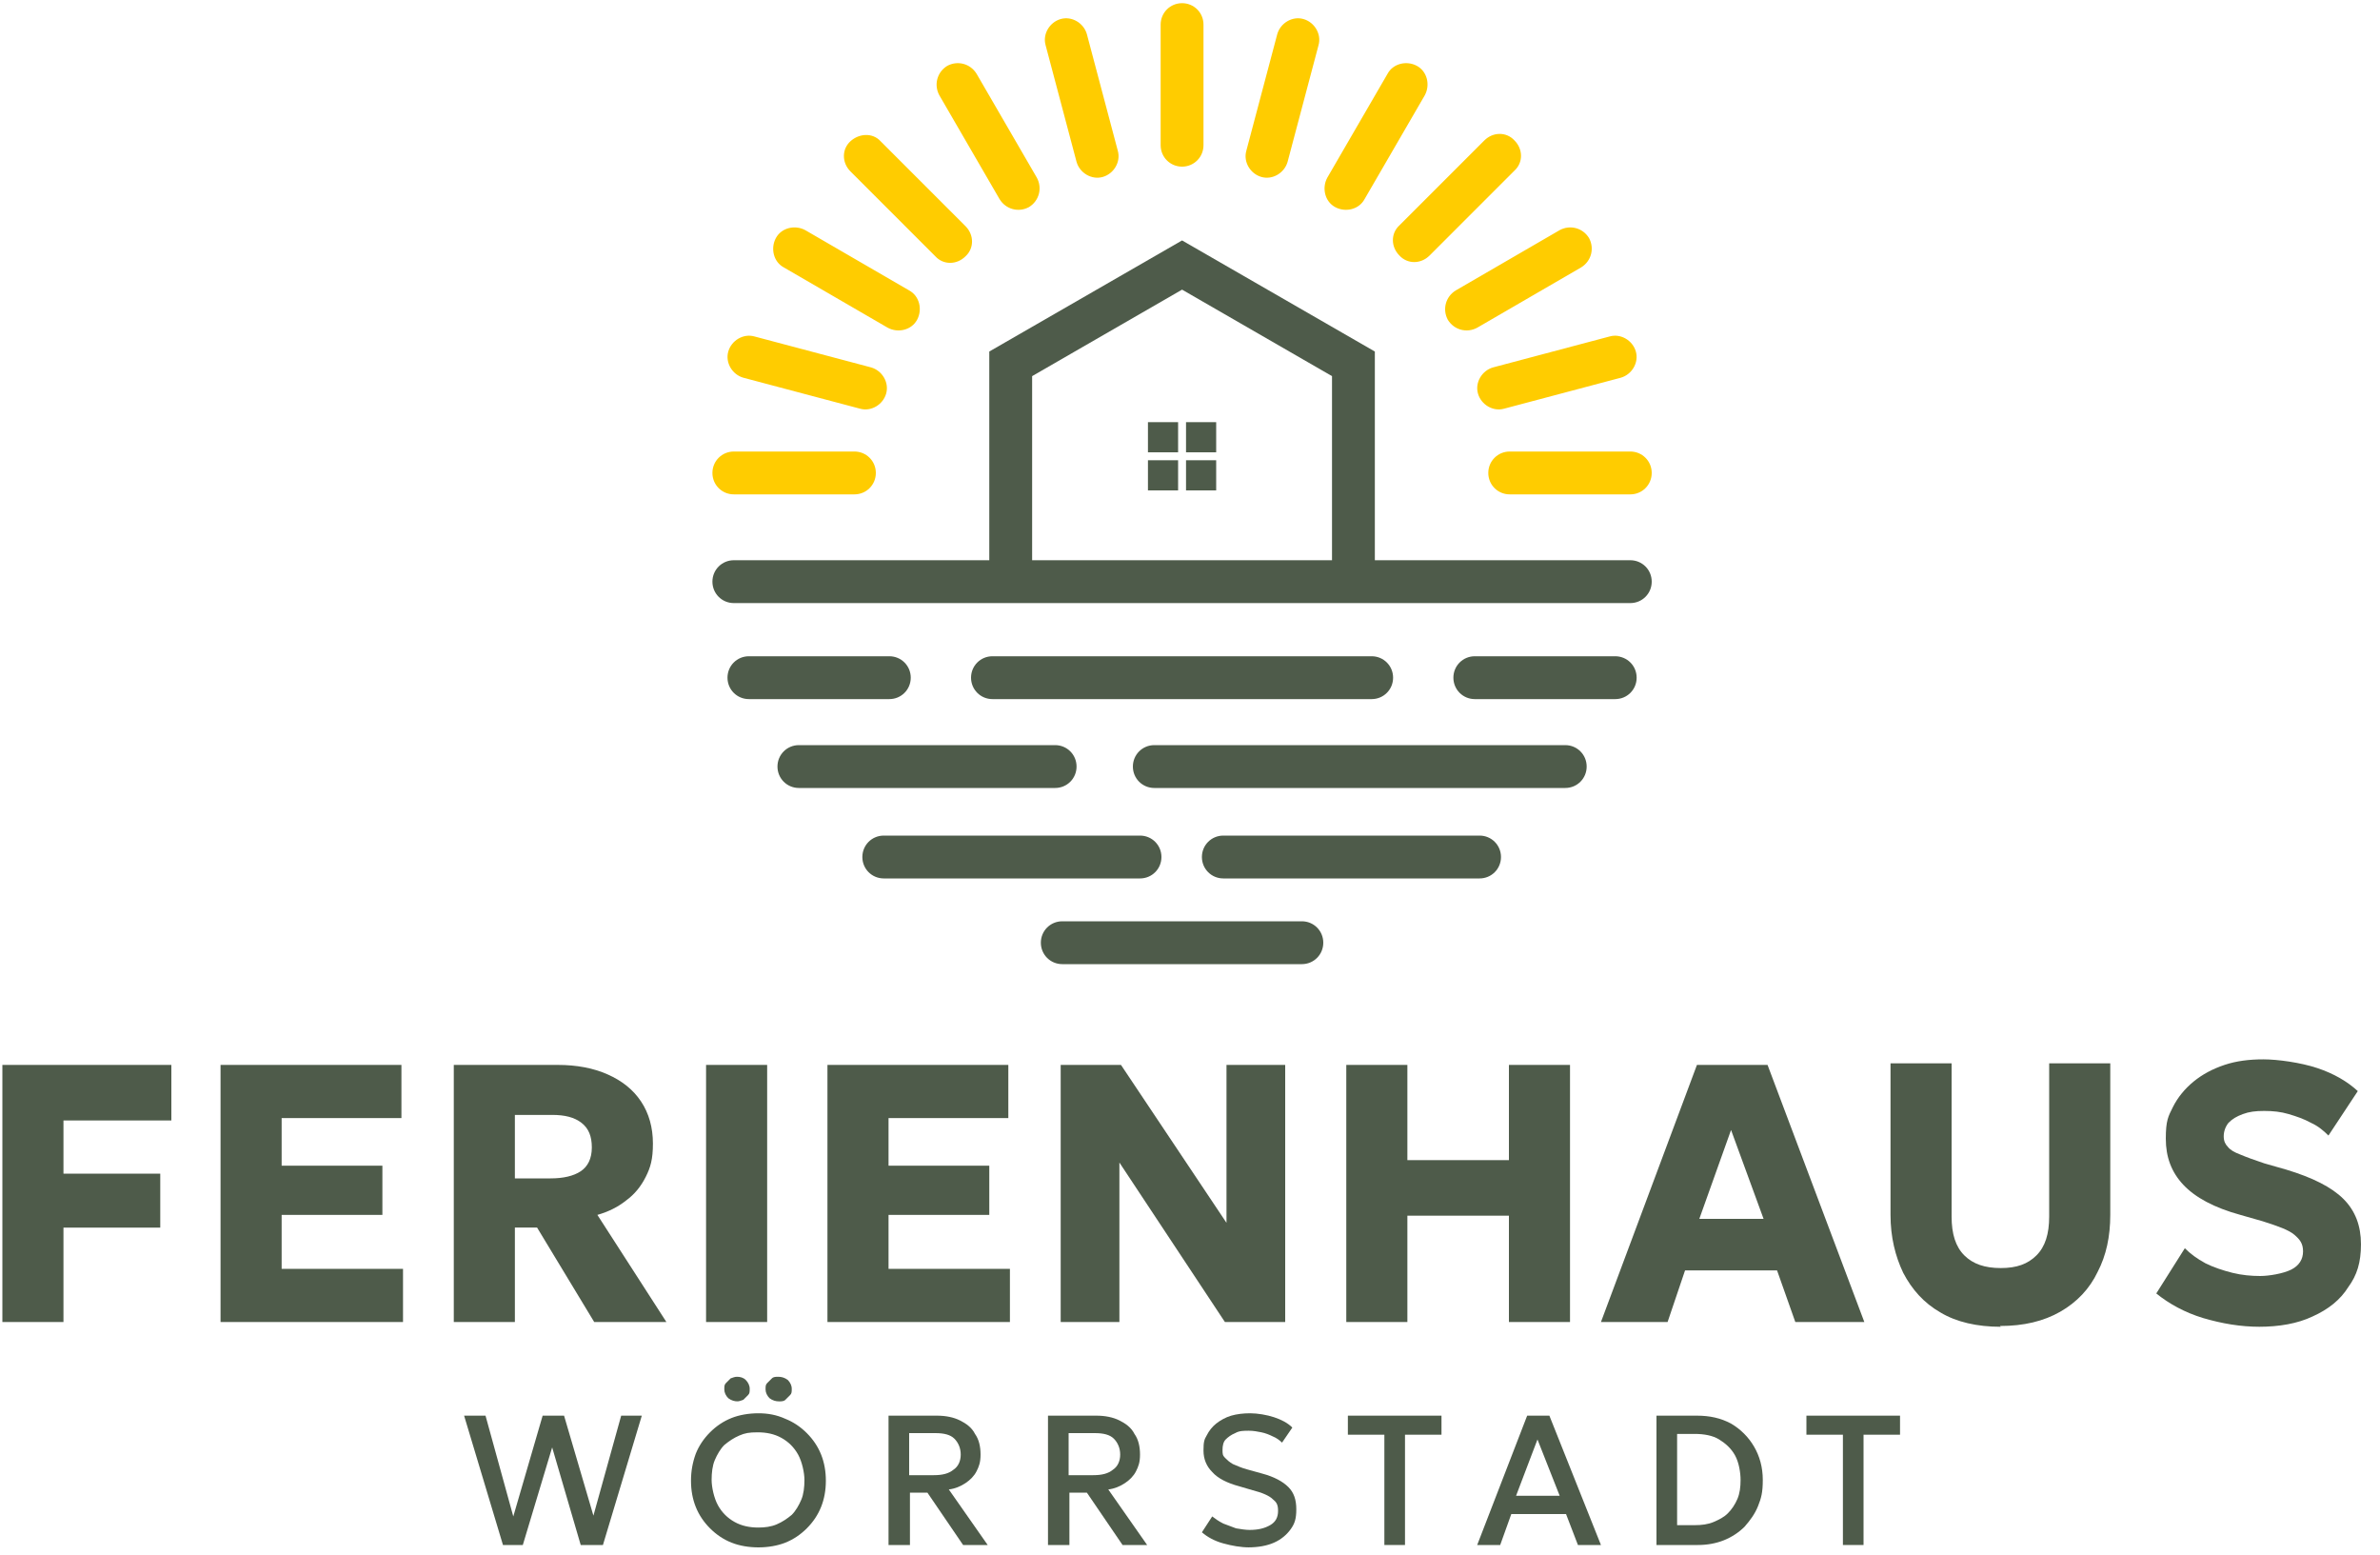 <?xml version="1.0" encoding="UTF-8"?>
<svg id="Layer_1" xmlns="http://www.w3.org/2000/svg" version="1.1" viewBox="0 0 300 196">
  <!-- Generator: Adobe Illustrator 29.3.1, SVG Export Plug-In . SVG Version: 2.1.0 Build 151)  -->
  <defs>
    <style>
      .st0 {
        fill: #fc0;
      }

      .st0, .st1 {
        fill-rule: evenodd;
      }

      .st2, .st1 {
        fill: #4e5b4a;
      }
    </style>
  </defs>
  <path class="st1" d="M145.5,93.9h51.8c1.5,0,2.7,1.2,2.7,2.7s-1.2,2.7-2.7,2.7h-51.8c-1.5,0-2.7-1.2-2.7-2.7s1.2-2.7,2.7-2.7M111.4,105.3h32.3c1.5,0,2.7,1.2,2.7,2.7s-1.2,2.7-2.7,2.7h-32.3c-1.5,0-2.7-1.2-2.7-2.7s1.2-2.7,2.7-2.7ZM133.9,116.1h30.2c1.5,0,2.7,1.2,2.7,2.7s-1.2,2.7-2.7,2.7h-30.2c-1.5,0-2.7-1.2-2.7-2.7s1.2-2.7,2.7-2.7ZM154.2,105.3h32.3c1.5,0,2.7,1.2,2.7,2.7s-1.2,2.7-2.7,2.7h-32.3c-1.5,0-2.7-1.2-2.7-2.7s1.2-2.7,2.7-2.7ZM100.7,93.9h32.3c1.5,0,2.7,1.2,2.7,2.7s-1.2,2.7-2.7,2.7h-32.3c-1.5,0-2.7-1.2-2.7-2.7s1.2-2.7,2.7-2.7ZM94.4,82.7h17.7c1.5,0,2.7,1.2,2.7,2.7s-1.2,2.7-2.7,2.7h-17.7c-1.5,0-2.7-1.2-2.7-2.7s1.2-2.7,2.7-2.7ZM125.1,82.7h47.8c1.5,0,2.7,1.2,2.7,2.7s-1.2,2.7-2.7,2.7h-47.8c-1.5,0-2.7-1.2-2.7-2.7s1.2-2.7,2.7-2.7ZM185.9,82.7h17.7c1.5,0,2.7,1.2,2.7,2.7s-1.2,2.7-2.7,2.7h-17.7c-1.5,0-2.7-1.2-2.7-2.7s1.2-2.7,2.7-2.7ZM167.9,70.6v-23.2l-18.9-10.9-18.9,10.9v23.2h37.8ZM148.5,61.8h-3.8v-3.8h3.8v3.8ZM153.3,58v3.8h-3.8v-3.8h3.8ZM149.5,53.2h3.8v3.8h-3.8v-3.8ZM144.7,53.2h3.8v3.8h-3.8v-3.8ZM173.3,70.6h32.2c1.5,0,2.7,1.2,2.7,2.7s-1.2,2.7-2.7,2.7h-113c-1.5,0-2.7-1.2-2.7-2.7s1.2-2.7,2.7-2.7h32.2v-26.3l24.3-14,24.3,14v26.3Z"/>
  <path class="st0" d="M199.3,33.7l-13.1,7.6c-1.3.7-2.9.3-3.7-1-.7-1.3-.3-2.9,1-3.7l13.1-7.6c1.3-.7,2.9-.3,3.7,1,.7,1.3.3,2.9-1,3.7M190.9,21.5l-10.7,10.7c-1.1,1.1-2.8,1.1-3.8,0-1.1-1.1-1.1-2.8,0-3.8l10.7-10.7c1.1-1.1,2.8-1.1,3.8,0,1.1,1.1,1.1,2.8,0,3.8ZM179.6,12l-7.6,13.1c-.7,1.3-2.4,1.7-3.7,1-1.3-.7-1.7-2.4-1-3.7l7.6-13.1c.7-1.3,2.4-1.7,3.7-1,1.3.7,1.7,2.4,1,3.7ZM166.2,5.7l-3.9,14.7c-.4,1.4-1.9,2.3-3.3,1.9-1.4-.4-2.3-1.9-1.9-3.3l3.9-14.7c.4-1.4,1.9-2.3,3.3-1.9,1.4.4,2.3,1.9,1.9,3.3ZM151.7,3.1v15.2c0,1.5-1.2,2.7-2.7,2.7s-2.7-1.2-2.7-2.7V3.1c0-1.5,1.2-2.7,2.7-2.7s2.7,1.2,2.7,2.7ZM135.7,20.4l-3.9-14.7c-.4-1.4.5-2.9,1.9-3.3,1.4-.4,2.9.5,3.3,1.9l3.9,14.7c.4,1.4-.5,2.9-1.9,3.3-1.4.4-2.9-.5-3.3-1.9ZM126,25.1l-7.6-13.1c-.7-1.3-.3-2.9,1-3.7,1.3-.7,2.9-.3,3.7,1l7.6,13.1c.7,1.3.3,2.9-1,3.7-1.3.7-2.9.3-3.7-1ZM117.9,32.3l-10.7-10.7c-1.1-1.1-1.1-2.8,0-3.8s2.8-1.1,3.8,0l10.7,10.7c1.1,1.1,1.1,2.8,0,3.8-1.1,1.1-2.8,1.1-3.8,0ZM111.9,41.3l-13.1-7.6c-1.3-.7-1.7-2.4-1-3.7.7-1.3,2.4-1.7,3.7-1l13.1,7.6c1.3.7,1.7,2.4,1,3.7-.7,1.3-2.4,1.7-3.7,1ZM108.4,51.5l-14.7-3.9c-1.4-.4-2.3-1.9-1.9-3.3.4-1.4,1.9-2.3,3.3-1.9l14.7,3.9c1.4.4,2.3,1.9,1.9,3.3-.4,1.4-1.9,2.3-3.3,1.9ZM107.7,62.3h-15.2c-1.5,0-2.7-1.2-2.7-2.7,0-1.5,1.2-2.7,2.7-2.7h15.2c1.5,0,2.7,1.2,2.7,2.7s-1.2,2.7-2.7,2.7ZM205.5,62.3h-15.2c-1.5,0-2.7-1.2-2.7-2.7s1.2-2.7,2.7-2.7h15.2c1.5,0,2.7,1.2,2.7,2.7,0,1.5-1.2,2.7-2.7,2.7ZM204.3,47.6l-14.7,3.9c-1.4.4-2.9-.5-3.3-1.9-.4-1.4.5-2.9,1.9-3.3l14.7-3.9c1.4-.4,2.9.5,3.3,1.9.4,1.4-.5,2.9-1.9,3.3Z"/>
  <g>
    <path class="st2" d="M.3,166.6v-32.4h21.3v7H8v6.7h12.2v6.8H8v11.9H.3Z"/>
    <path class="st2" d="M27.8,166.6v-32.4h22.8v6.7h-15.1v6h12.7v6.2h-12.7v6.8h15.3v6.7h-23Z"/>
    <path class="st2" d="M57.2,166.6v-32.4h13.1c2.4,0,4.5.4,6.3,1.2,1.8.8,3.2,1.9,4.2,3.4,1,1.5,1.5,3.3,1.5,5.3s-.3,3-.9,4.2c-.6,1.2-1.4,2.2-2.5,3-1,.8-2.2,1.4-3.6,1.8l8.7,13.5h-9.1l-7.2-11.9h-2.8v11.9h-7.7ZM64.9,148.5h4.5c1.6,0,2.9-.3,3.8-.9.9-.6,1.4-1.6,1.4-3s-.4-2.4-1.3-3.1c-.9-.7-2.1-1-3.7-1h-4.7v8Z"/>
    <path class="st2" d="M89,166.6v-32.4h7.7v32.4h-7.7Z"/>
    <path class="st2" d="M104.3,166.6v-32.4h22.8v6.7h-15.1v6h12.7v6.2h-12.7v6.8h15.3v6.7h-23Z"/>
    <path class="st2" d="M133.7,166.6v-32.4h7.6l13.3,19.9v-19.9h7.4v32.4h-7.6l-13.3-20.1v20.1h-7.4Z"/>
    <path class="st2" d="M169.7,166.6v-32.4h7.7v12h12.8v-12h7.7v32.4h-7.7v-13.4h-12.8v13.4h-7.7Z"/>
    <path class="st2" d="M201.8,166.6l12.1-32.4h8.9l12.2,32.4h-8.7l-2.3-6.5h-11.6l-2.2,6.5h-8.4ZM214.2,153.6h8.1l-4.1-11.2-4,11.2Z"/>
    <path class="st2" d="M252.2,167.2c-3,0-5.6-.6-7.6-1.8-2.1-1.2-3.6-2.9-4.7-5-1-2.1-1.6-4.5-1.6-7.3v-19.1h7.7v19.3c0,2.2.5,3.8,1.6,4.9,1.1,1.1,2.6,1.6,4.6,1.6s3.4-.5,4.5-1.6c1.1-1.1,1.6-2.7,1.6-4.9v-19.3h7.7v19.1c0,2.7-.5,5.1-1.6,7.2-1,2.1-2.6,3.8-4.7,5-2.1,1.2-4.6,1.8-7.6,1.8Z"/>
    <path class="st2" d="M284.9,167.2c-2.5,0-4.8-.4-7.2-1.1-2.3-.7-4.3-1.8-5.9-3.1l3.6-5.7c.7.7,1.5,1.3,2.6,1.9,1,.5,2.2.9,3.4,1.2,1.2.3,2.4.4,3.5.4s2.9-.3,3.9-.8c1-.5,1.5-1.3,1.5-2.3s-.4-1.5-1.1-2.1c-.7-.6-2.1-1.1-4-1.7l-2.8-.8c-3.3-.9-5.7-2.2-7.2-3.8-1.5-1.6-2.2-3.5-2.2-5.8s.3-2.8.9-4c.6-1.2,1.5-2.3,2.6-3.2,1.1-.9,2.4-1.6,3.9-2.1,1.5-.5,3.1-.7,4.9-.7s4.7.4,6.8,1.1c2.1.7,3.8,1.7,5.1,2.9l-3.7,5.6c-.6-.6-1.3-1.2-2.2-1.6-.9-.5-1.8-.8-2.8-1.1-1-.3-2-.4-3.1-.4s-1.9.1-2.7.4c-.8.3-1.3.6-1.8,1.1-.4.5-.6,1.1-.6,1.7s.2,1,.5,1.3c.3.4.8.7,1.6,1,.7.3,1.8.7,3,1.1l2.8.8c3.3,1,5.7,2.2,7.2,3.7,1.5,1.5,2.2,3.4,2.2,5.7s-.5,3.9-1.6,5.4c-1,1.6-2.5,2.8-4.5,3.7-1.9.9-4.2,1.3-6.8,1.3Z"/>
  </g>
  <g>
    <path class="st2" d="M63.4,194.7l-4.9-16.3h2.7l3.5,12.7,3.7-12.7h2.7l3.7,12.6,3.5-12.6h2.6l-4.9,16.3h-2.8l-3.6-12.3-3.7,12.3h-2.7Z"/>
    <path class="st2" d="M95.6,195c-1.2,0-2.4-.2-3.4-.6-1-.4-1.9-1-2.7-1.8-.8-.8-1.4-1.7-1.8-2.7-.4-1-.6-2.1-.6-3.3s.2-2.3.6-3.4c.4-1,1-1.9,1.8-2.7.8-.8,1.7-1.4,2.7-1.8,1-.4,2.2-.6,3.4-.6s2.3.2,3.4.7c1,.4,1.9,1,2.7,1.8.8.8,1.4,1.7,1.8,2.7.4,1,.6,2.1.6,3.3s-.2,2.3-.6,3.3c-.4,1-1,1.9-1.8,2.7s-1.7,1.4-2.7,1.8c-1,.4-2.2.6-3.4.6ZM95.6,192.5c.8,0,1.6-.1,2.3-.4s1.3-.7,1.9-1.2c.5-.5.9-1.2,1.2-1.9.3-.7.4-1.6.4-2.5s-.3-2.3-.8-3.2c-.5-.9-1.2-1.6-2.1-2.1-.9-.5-1.9-.7-3-.7s-1.6.1-2.3.4c-.7.3-1.3.7-1.9,1.2-.5.5-.9,1.2-1.2,1.9-.3.7-.4,1.6-.4,2.5s.3,2.3.8,3.2c.5.9,1.2,1.6,2.1,2.1.9.5,1.9.7,3,.7ZM93,176.6c-.4,0-.8-.1-1.2-.4-.3-.3-.5-.7-.5-1.1s0-.6.2-.8c.2-.2.4-.4.6-.6.3-.1.5-.2.8-.2.4,0,.8.1,1.1.4.3.3.5.7.5,1.1s0,.6-.2.8c-.2.2-.4.4-.6.6-.3.1-.5.2-.8.2ZM98.2,176.6c-.4,0-.8-.1-1.2-.4-.3-.3-.5-.7-.5-1.1s0-.6.2-.8c.2-.2.4-.4.6-.6s.5-.2.8-.2c.4,0,.8.1,1.2.4.3.3.5.7.5,1.1s0,.6-.2.8c-.2.2-.4.4-.6.6s-.5.2-.8.2Z"/>
    <path class="st2" d="M112,194.7v-16.3h6.1c1.1,0,2.1.2,2.9.6.8.4,1.5.9,1.9,1.7.5.7.7,1.6.7,2.6s-.2,1.5-.5,2.1-.8,1.1-1.4,1.5c-.6.4-1.3.7-2.1.8l4.9,7h-3.1l-4.5-6.6h-2.2v6.6h-2.6ZM114.6,185.9h3.1c1.1,0,1.9-.2,2.5-.7.6-.4.9-1.1.9-1.9s-.3-1.5-.8-2c-.5-.5-1.3-.7-2.4-.7h-3.3v5.3Z"/>
    <path class="st2" d="M132.1,194.7v-16.3h6.1c1.1,0,2.1.2,2.9.6s1.5.9,1.9,1.7c.5.7.7,1.6.7,2.6s-.2,1.5-.5,2.1c-.3.6-.8,1.1-1.4,1.5s-1.3.7-2.1.8l4.9,7h-3.1l-4.5-6.6h-2.2v6.6h-2.6ZM134.7,185.9h3.1c1.1,0,1.9-.2,2.5-.7.6-.4.9-1.1.9-1.9s-.3-1.5-.8-2-1.3-.7-2.4-.7h-3.3v5.3Z"/>
    <path class="st2" d="M157.5,195c-1.1,0-2.2-.2-3.3-.5-1.1-.3-2-.8-2.7-1.4l1.3-2c.4.3.8.6,1.4.9.5.2,1.1.4,1.6.6.6.1,1.2.2,1.7.2,1.1,0,1.9-.2,2.6-.6s1-1,1-1.8-.2-1.1-.7-1.5c-.4-.4-1.3-.8-2.5-1.1l-1.7-.5c-1.5-.4-2.7-1-3.4-1.8-.7-.7-1.1-1.6-1.1-2.7s.1-1.4.4-1.9c.3-.6.7-1.1,1.2-1.5s1.2-.8,1.9-1c.7-.2,1.5-.3,2.4-.3s2.1.2,3,.5c.9.3,1.7.7,2.3,1.3l-1.3,1.9c-.3-.3-.7-.6-1.2-.8-.4-.2-.9-.4-1.4-.5s-1-.2-1.6-.2-1.2,0-1.7.3c-.5.2-.9.5-1.2.8s-.4.8-.4,1.3,0,.7.3,1,.5.5,1,.8c.5.2,1.1.5,1.9.7l1.8.5c1.5.4,2.6,1,3.3,1.7s1,1.6,1,2.8-.2,1.8-.7,2.5c-.5.7-1.2,1.3-2.1,1.7-.9.4-2,.6-3.3.6Z"/>
    <path class="st2" d="M174.5,194.7v-13.9h-4.6v-2.4h11.8v2.4h-4.6v13.9h-2.6Z"/>
    <path class="st2" d="M186.2,194.7l6.3-16.3h2.8l6.5,16.3h-2.9l-1.5-3.9h-6.9l-1.4,3.9h-2.9ZM191.1,188.5h5.5l-2.8-7.1-2.7,7.1Z"/>
    <path class="st2" d="M208.8,194.7v-16.3h5.1c1.6,0,3,.3,4.3,1,1.2.7,2.2,1.7,2.9,2.9.7,1.2,1.1,2.6,1.1,4.2s-.2,2.3-.6,3.3-1,1.8-1.7,2.6c-.7.7-1.6,1.3-2.6,1.7s-2.1.6-3.3.6h-5.1ZM211.4,192.2h2.2c.9,0,1.7-.1,2.4-.4.7-.3,1.3-.6,1.8-1.1.5-.5.9-1.1,1.2-1.8s.4-1.5.4-2.4-.2-2.2-.7-3.1c-.5-.9-1.2-1.5-2-2s-1.9-.7-3.1-.7h-2.2v11.4Z"/>
    <path class="st2" d="M232.3,194.7v-13.9h-4.6v-2.4h11.8v2.4h-4.6v13.9h-2.6Z"/>
  </g>
</svg>